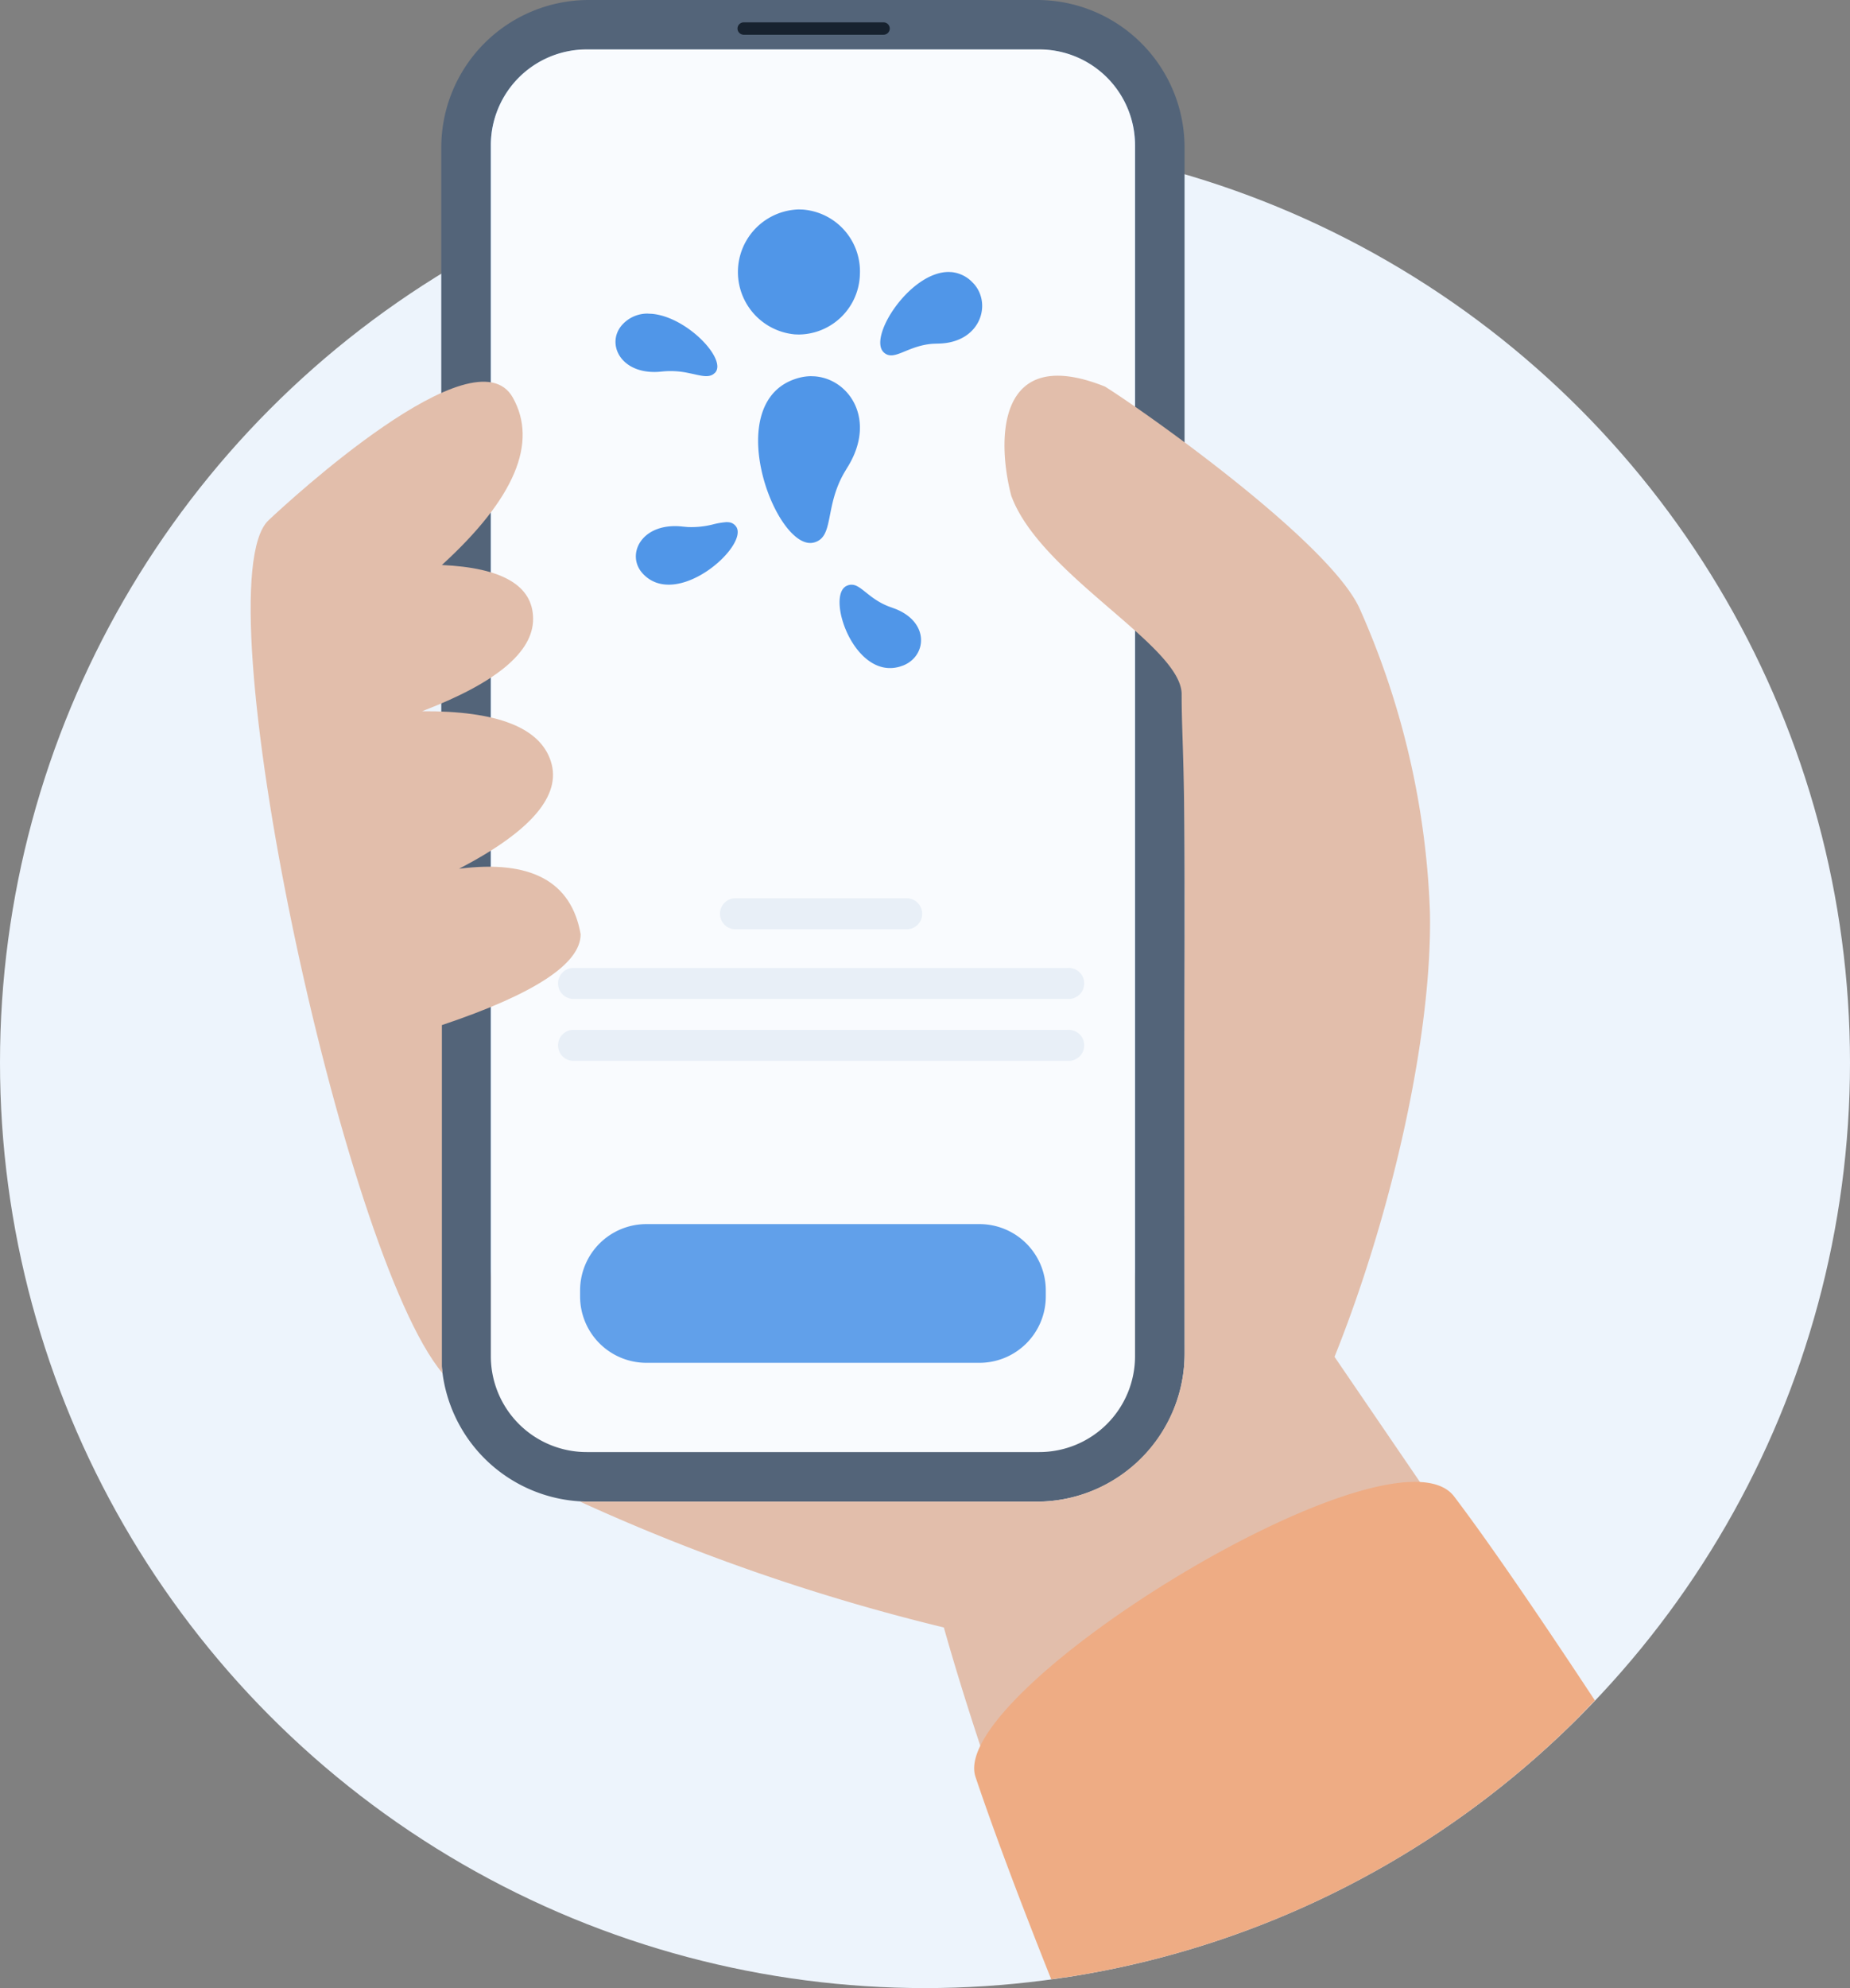<?xml version="1.0" encoding="UTF-8"?> <svg xmlns="http://www.w3.org/2000/svg" width="131.122" height="140.831" viewBox="0 0 131.122 140.831"><rect x="0" y="0" width="131.122" height="140.831" fill="#808080" stroke="none"/><g transform="translate(-658 -255.561)"><circle cx="65.561" cy="65.561" r="65.561" transform="translate(658 265.27)" fill="#edf4fc"></circle><g transform="translate(689.277 255.561)"><path d="M708.526,255.561H740.3a10.451,10.451,0,0,1,10.453,10.45v85.472A10.451,10.451,0,0,1,740.3,361.931H708.526a10.45,10.45,0,0,1-10.453-10.448h0V266.009a10.45,10.45,0,0,1,10.451-10.448Z" transform="translate(-698.073 -255.561)" fill="#536479" fill-rule="evenodd"></path><path d="M709.367,260.061h32.07a6.79,6.79,0,0,1,6.794,6.786v79.458a6.79,6.79,0,0,1-6.79,6.79H709.367a6.79,6.79,0,0,1-6.794-6.786V266.851a6.79,6.79,0,0,1,6.79-6.79Z" transform="translate(-699.061 -256.549)" fill="#61a0ea" fill-rule="evenodd"></path><path d="M709.367,260.046h32.07a6.79,6.79,0,0,1,6.794,6.786v85.785a6.79,6.79,0,0,1-6.79,6.79H709.367a6.79,6.79,0,0,1-6.794-6.786V266.837a6.79,6.79,0,0,1,6.79-6.791Z" transform="translate(-699.061 -256.546)" fill="#f9fbfe" fill-rule="evenodd"></path><path d="M735.325,258.467h-9.912a.439.439,0,0,1-.439-.438h0a.439.439,0,0,1,.439-.438h9.912a.44.44,0,0,1,.439.438h0A.44.44,0,0,1,735.325,258.467Z" transform="translate(-703.978 -256.007)" fill="#17222f"></path><path d="M715.377,366.661h23.607a4.7,4.7,0,0,1,4.7,4.7h0v.426a4.7,4.7,0,0,1-4.7,4.7H715.377a4.7,4.7,0,0,1-4.7-4.7h0v-.426A4.7,4.7,0,0,1,715.377,366.661Z" transform="translate(-700.839 -279.949)" fill="#61a0ea" fill-rule="evenodd"></path><path d="M709.709,349.036h35.035a1.1,1.1,0,1,1,.059,2.194H709.709a1.1,1.1,0,0,1-.059-2.194Z" transform="translate(-700.38 -276.08)" fill="#e8eff7" fill-rule="evenodd"></path><path d="M709.709,343.414h35.035a1.1,1.1,0,1,1,.059,2.194H709.709a1.1,1.1,0,0,1-.059-2.194Z" transform="translate(-700.38 -274.846)" fill="#e8eff7" fill-rule="evenodd"></path><path d="M724.609,337.088h12.073a1.1,1.1,0,0,1,.059,2.194H724.609a1.1,1.1,0,1,1-.059-2.194Z" transform="translate(-703.651 -273.457)" fill="#e8eff7" fill-rule="evenodd"></path></g><path d="M781.534,384.621,764.15,359.16c4.183-10.43,6.938-23.068,6.762-31.517a57.757,57.757,0,0,0-5-21.527c-2.2-4.74-15.223-13.93-18.032-15.686-7.727-3.088-7.655,3.86-6.645,7.724,2.042,5.62,12.079,10.615,12.079,14.071s.276,4.522.213,19.2q-.028,7.18,0,27.465a10.537,10.537,0,0,1-10.174,10.53H710.678a143.553,143.553,0,0,0,25.782,8.912c1.94,6.882,4.908,15.5,8.525,24.806a65.386,65.386,0,0,0,36.549-18.517Z" transform="translate(-11.563 -7.485)" fill="#e2beab" fill-rule="evenodd"></path><path d="M694.317,350.582v-14.8q9.835-3.3,9.834-6.437-.987-5.616-8.619-4.638,7.655-3.98,6.512-7.594t-9.132-3.564q7.871-3.01,7.87-6.537t-6.466-3.822q7.727-7.054,5.026-11.863c-2.707-4.811-15.886,7.348-17.317,8.7-4.827,4.561,5.242,51.99,12.337,60.415,0,0-.019-.133-.045-.351Z" transform="translate(-4.997 -7.605)" fill="#e2beab" fill-rule="evenodd"></path><path d="M790.459,405.538q-6.619-10.027-9.976-14.448c-4.332-5.7-35.982,13.762-33.922,19.87,1.3,3.864,3.174,8.837,5.364,14.332a65.382,65.382,0,0,0,38.534-19.754Z" transform="translate(-19.419 -29.523)" fill="#eeac84" fill-rule="evenodd"></path><path d="M27.034,43.661l.141.014c.653.13,1.239,1.118,2.723,1.61h0l.269.1c2.414.974,2.191,3.34.531,4h0l-.236.081c-3.273.965-5.3-5.122-3.737-5.736a.78.78,0,0,1,.309-.067Zm-8.84-4.43.143.008a.714.714,0,0,1,.472.248h0l.065.087c.847,1.382-4.228,5.876-6.628,3.309h0l-.116-.136c-1.048-1.346.111-3.527,2.949-3.2h0l.348.031a6.225,6.225,0,0,0,1.728-.171,5.531,5.531,0,0,1,1.04-.179Zm5.99-10.337.208.007c2.486.157,4.48,3.115,2.313,6.515h0l-.2.336c-1.4,2.45-.684,4.563-2.154,4.928h0l-.138.023c-2.688.267-6.542-10.224-.877-11.7a3.365,3.365,0,0,1,.852-.111ZM12.62,24.463l.248.01c2.5.2,5.363,3.235,4.5,4.171h0l-.119.1c-.371.265-.872.115-1.567-.035h0l-.244-.05a5.914,5.914,0,0,0-1.808-.1h0l-.29.026c-2.747.164-3.732-2.085-2.528-3.366a2.4,2.4,0,0,1,1.81-.76ZM33.912,21.51l.215.01a2.366,2.366,0,0,1,1.437.682h0l.142.146c1.3,1.455.45,4.21-2.561,4.235h0l-.337.012c-1.855.132-2.768,1.3-3.5.6-1.105-1.1,1.877-5.683,4.6-5.684ZM23.3,17.08l.274.009a4.39,4.39,0,0,1,4.059,4.422h0l-.009.28A4.375,4.375,0,0,1,23.3,25.94h0l-.274-.009A4.435,4.435,0,0,1,23.3,17.08Z" transform="translate(691.318 253.317)" fill="#5096e8" fill-rule="evenodd"></path></g></svg> 